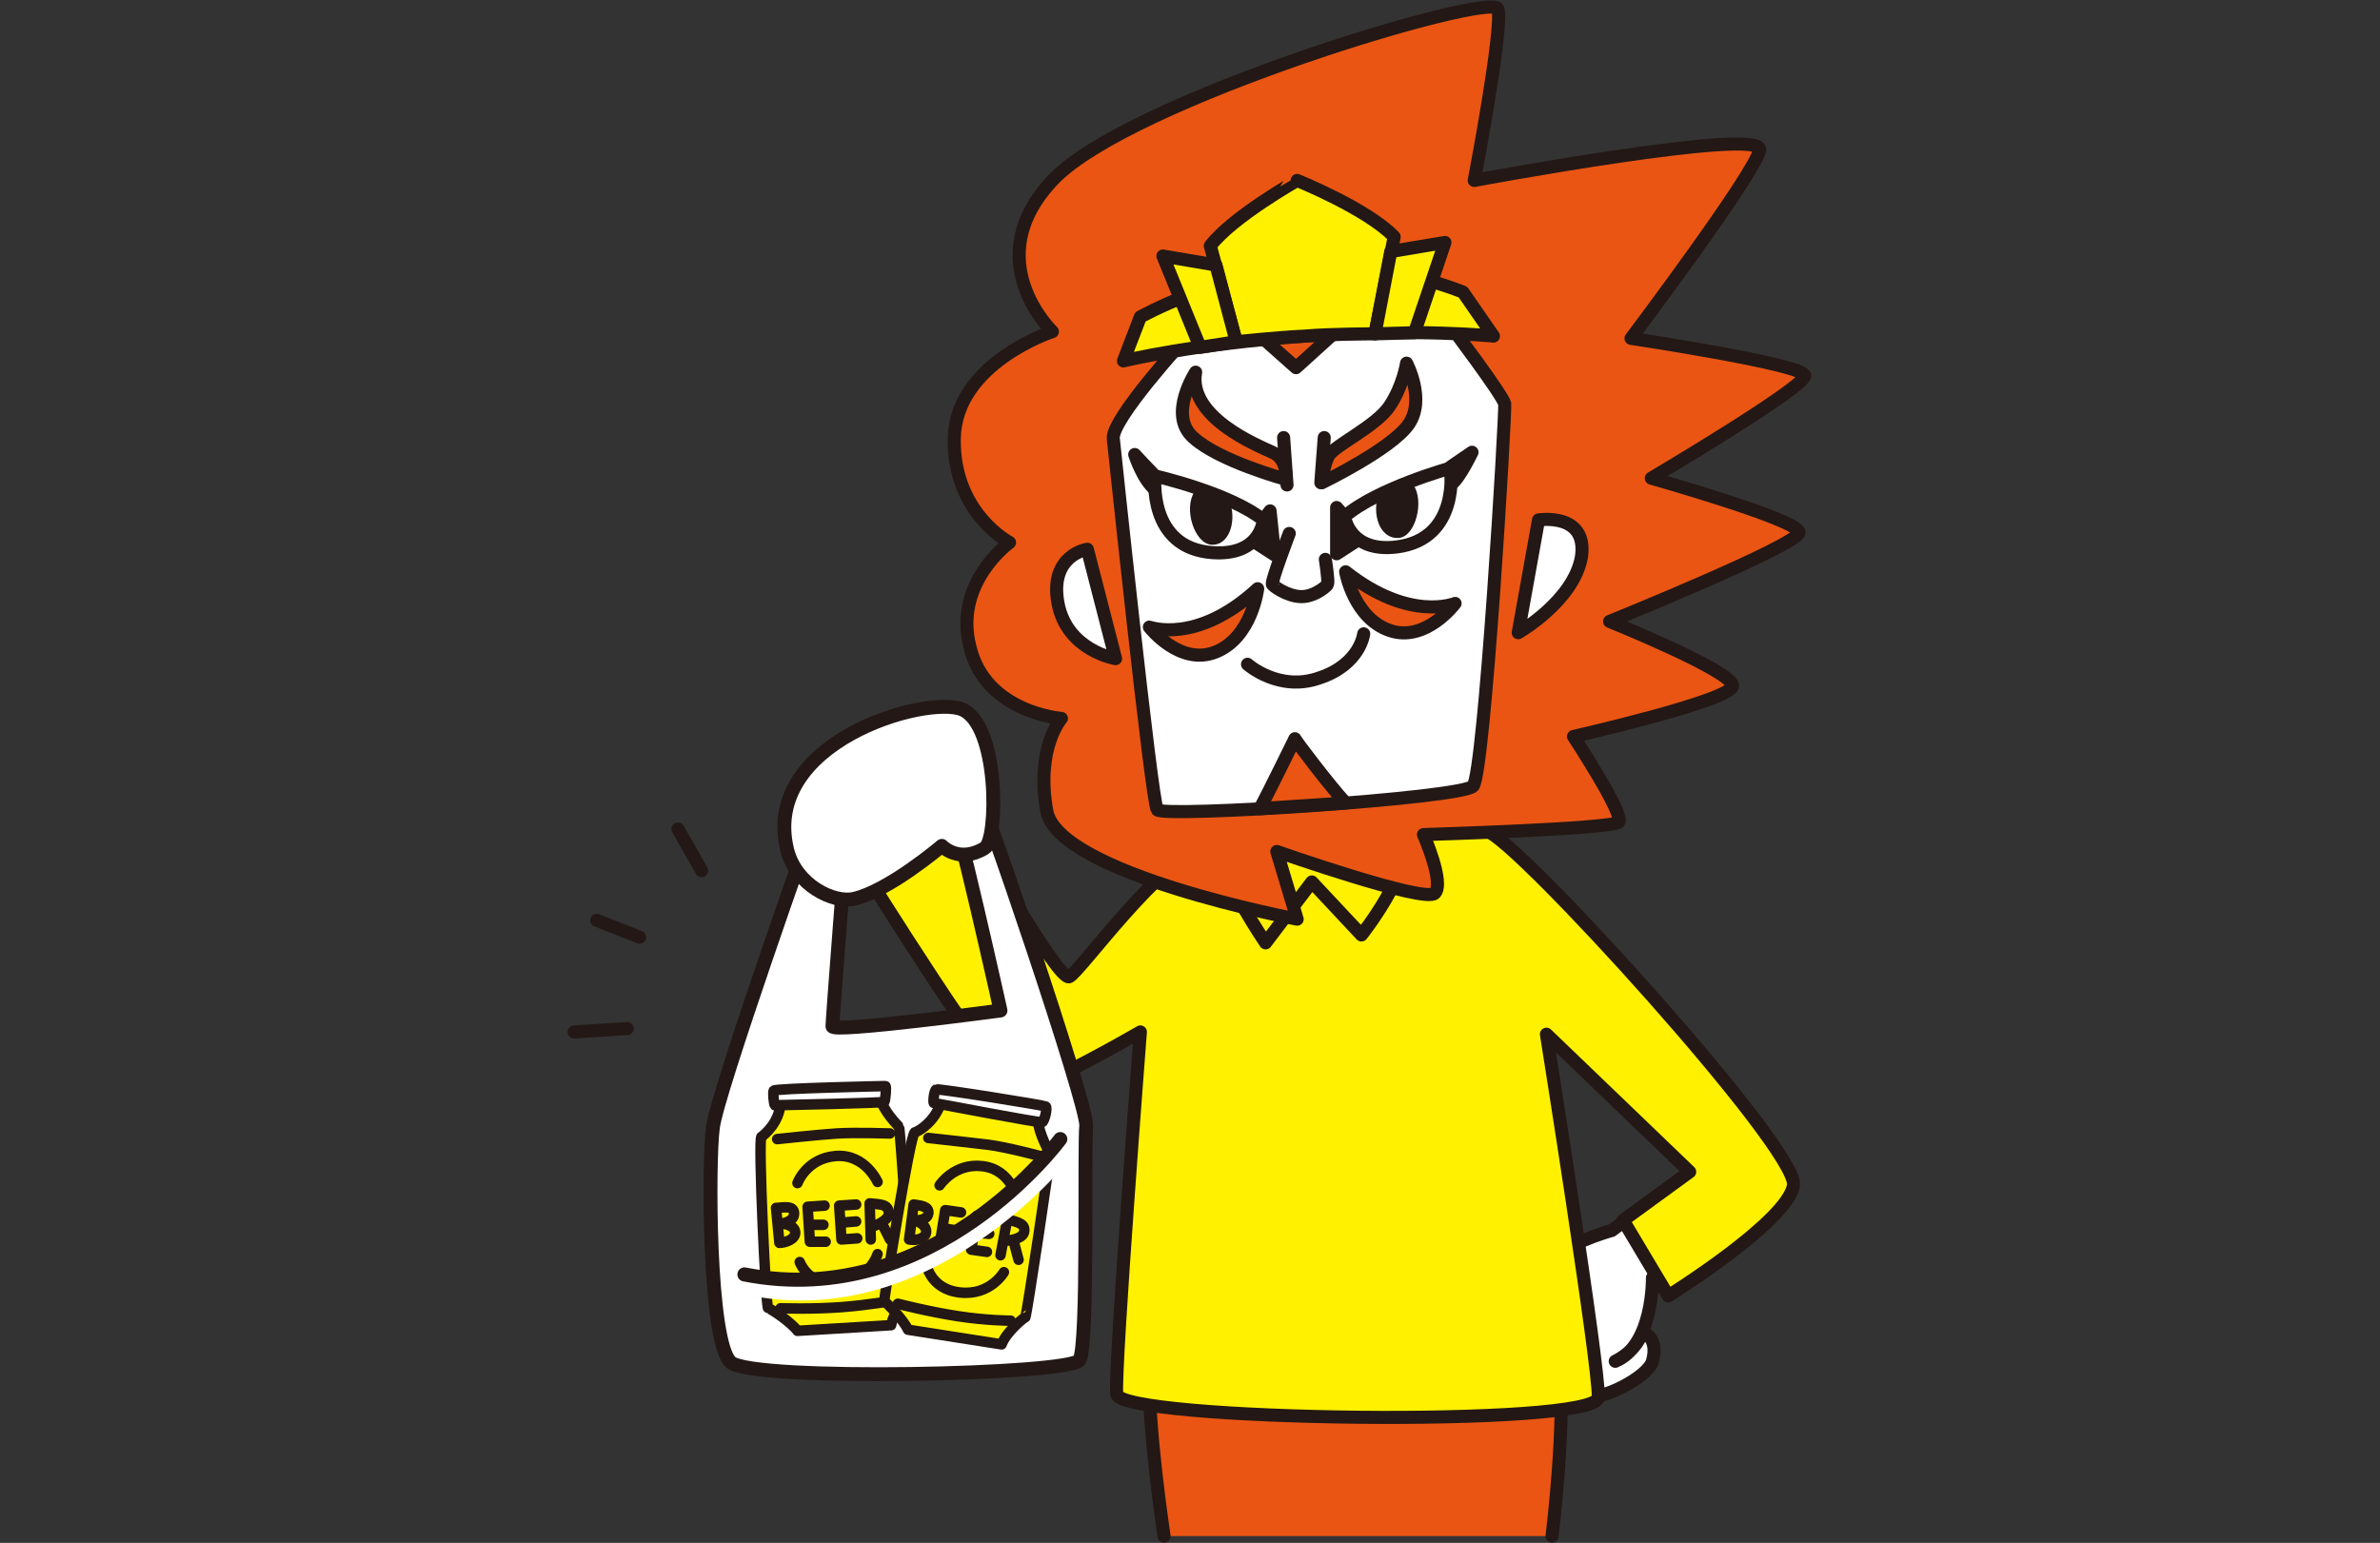 <?xml version="1.0" encoding="utf-8"?>
<!-- Generator: Adobe Illustrator 28.2.0, SVG Export Plug-In . SVG Version: 6.00 Build 0)  -->
<svg version="1.1" id="_レイヤー_2" xmlns="http://www.w3.org/2000/svg" xmlns:xlink="http://www.w3.org/1999/xlink" x="0px"
	 y="0px" viewBox="0 0 211 136.8" style="enable-background:new 0 0 211 136.8;" xml:space="preserve">
<rect x="0" y="0" width="211" height="136.8" fill="#333333" stroke="none"/>
<style type="text/css">
	.st0{fill:#FFFFFF;stroke:#231815;stroke-width:1.16;stroke-linecap:round;stroke-linejoin:round;}
	.st1{fill:#EA5514;stroke:#231815;stroke-width:1.16;stroke-linecap:round;stroke-linejoin:round;}
	.st2{fill:#FFF100;stroke:#231815;stroke-width:1.16;stroke-linecap:round;stroke-linejoin:round;}
	.st3{fill:none;stroke:#231815;stroke-width:1.16;stroke-linecap:round;stroke-linejoin:round;}
	.st4{fill:#231815;}
	.st5{fill:#231815;stroke:#231815;stroke-width:1.16;stroke-linecap:round;stroke-linejoin:round;}
	.st6{fill:#FFFFFF;stroke:#231815;stroke-width:1.23;stroke-linecap:round;stroke-linejoin:round;}
	.st7{fill:#FFF100;stroke:#231815;stroke-width:0.93;stroke-linecap:round;stroke-linejoin:round;}
	.st8{fill:#FFFFFF;stroke:#231815;stroke-width:0.93;stroke-linecap:round;stroke-linejoin:round;}
	.st9{fill:none;stroke:#231815;stroke-width:0.93;stroke-linecap:round;stroke-linejoin:round;}
	.st10{fill:none;stroke:#FFFFFF;stroke-width:1.54;stroke-linecap:round;stroke-linejoin:round;}
	.st11{fill:none;stroke:#231815;stroke-width:1.25;stroke-linecap:round;stroke-linejoin:round;}
</style>
<g id="_テキスト">
	<g>
		<path class="st0" d="M150.9,109.8c-1.1,1.1-4.4,3.5-4.4,3.5s0.1,6-3.3,7.4c2-1,2.4-2.6,2.4-2.6s1.5,0.4,0.9,2.6
			c-0.4,1.4-4.6,3.6-6.1,3.1c-1.1-0.4-1.5-1.7-1.5-1.7s-2.6-1.5-2.9-1.9c-0.6-0.6-1.1-1.6-1.1-1.6s-1.1,0.2-1.7-0.5
			c-0.6-0.7-0.7-2.7,2.4-5.3s7.3-3.7,7.3-3.7l4.1-3.1L150.9,109.8L150.9,109.8z"/>
		<path class="st1" d="M137.6,136.2c0,0,1.3-10.6,0.6-15.4l-36.3,0.5c-0.2,5,1.3,14.9,1.3,14.9"/>
		<path class="st2" d="M137.1,91.7c0,0,4.7,29.5,4.6,32.2S99.2,126,99,123.6s2.1-32.1,2.1-32.1s-9.3,5.4-10.9,5.2
			S76.6,77.2,76.6,77.2l9-4.7c0,0,8.2,14.6,9.2,14.1s7.9-10.3,12.3-11.8s22.2-1.6,24.7-1.1s27.7,28.2,27.2,31.4s-11.1,9.8-11.1,9.8
			l-4-6.7l5.9-4.3L137.1,91.7L137.1,91.7z"/>
		<path class="st2" d="M108.5,76.2c-0.1,1.8,3.7,7.4,3.7,7.4l4.1-5.4l4.4,4.7c0,0,4.4-5.5,4-8.9C124.3,70.6,108.7,72.7,108.5,76.2
			L108.5,76.2z"/>
		<path class="st1" d="M94.1,63.7c0,0-2.3,2.6-1.3,8.2s22.2,9.6,22.2,9.6l-1.8-6c0,0,13.1,4.6,14,3.7c0.9-0.9-1-5.2-1-5.2
			s16.7-0.5,17.3-1.1s-4-7.6-4-7.6s14.1-3.2,14.1-4.5s-10.9-5.7-10.9-5.7s16.8-6.8,16.8-7.9s-13.1-4.8-13.1-4.8s13.7-8.1,13.6-9.1
			S144.6,30,144.6,30s11-14.6,11.4-16.7c0.4-2.1-25.3,2.7-25.3,2.7s2.6-13.6,2.1-15.2c-0.5-1.6-32.6,8-39.4,15.1s-0.1,13.5-0.1,13.5
			s-8.6,2.8-8.7,9.5c-0.1,6.6,4.9,9.2,4.9,9.2s-5,3.6-3.5,9.3C87.4,63.2,94.1,63.7,94.1,63.7L94.1,63.7z"/>
		<path class="st0" d="M98.7,38.9c0,0,3.4,32.3,3.9,32.9c0.5,0.7,27-1,28-2.1c1-1.2,2.9-33.1,2.8-33.9c-0.2-0.8-4.8-6.9-4.8-6.9
			L105.1,30C105.1,30,98.5,37.2,98.7,38.9L98.7,38.9z"/>
		<path class="st1" d="M111.3,29.4l3.6,3.2l4.3-3.9C119.3,28.7,113.9,29.1,111.3,29.4z"/>
		<path class="st0" d="M96.4,48.7l2.5,9.7c0,0-4.3-0.7-5.1-4.9C93,49.2,96.4,48.7,96.4,48.7z"/>
		<path class="st0" d="M136.4,46.1l-1.8,10c0,0,4.9-2.8,5.6-6.7C140.8,45.4,136.4,46.1,136.4,46.1z"/>
		<path class="st1" d="M114.8,65.5c0,0-2.3,4.7-3.1,6.2l7.6-0.5C117.9,69.7,114.8,65.6,114.8,65.5L114.8,65.5z"/>
		<path class="st3" d="M110.6,58.9c0,0,2.8,2.5,6.4,1.2c3.6-1.2,3.9-3.9,3.9-3.9"/>
		<path class="st2" d="M99.6,32c0,0,6.1-1.5,16.1-2.2c10-0.7,16.7,0,16.7,0l-2.7-3.9c0,0-6.6-2.8-14.2-2.2
			c-7.6,0.6-14.4,4.4-14.4,4.4L99.6,32L99.6,32z"/>
		<path class="st2" d="M107.3,21.8l2.3,8.5c0,0,3.8-0.4,6.1-0.5c2.3-0.2,6.2-0.2,6.2-0.2l1.7-8.6c-2.4-2.5-8.6-5-8.6-5
			S109.3,19.2,107.3,21.8L107.3,21.8z"/>
		<polygon class="st2" points="107.8,23.5 103.1,22.7 106.4,30.8 109.6,30.3 		"/>
		<polygon class="st2" points="123.3,22.3 128.1,21.5 125.4,29.5 121.9,29.6 		"/>
		<path class="st3" d="M114.3,47.3c0,0-1.6,4.2-1.5,4.5c0,0.1,1.3,1.1,2.6,1.1c1.2,0,2.3-1,2.3-1.1c0.1-0.3-0.2-2.2-0.2-2.2"/>
		<path class="st3" d="M112,46.1c-3-2.4-9.6-3.9-9.6-3.9s-0.7,6.4,5.1,6.8C111.8,49.3,112,46.1,112,46.1z"/>
		<path class="st4" d="M109.1,44.7c0.5,1.7-0.2,3.7-1.7,3.6s-2.5-3.2-1.5-4.7"/>
		<path class="st5" d="M112,46.1l0.6-0.8l0.4,3.9l-1.7-1.1C111.3,48.1,112,47.6,112,46.1L112,46.1z"/>
		<path class="st3" d="M119.2,45.8c2.9-2.5,9.4-4.3,9.4-4.3s0.9,6.3-4.8,7C119.6,49,119.2,45.8,119.2,45.8z"/>
		<path class="st4" d="M122.1,44.2c-0.4,1.8,0.4,3.6,1.9,3.5c1.5-0.1,2.3-3.3,1.3-4.7"/>
		<path class="st5" d="M128.7,42.9c0.7-0.5,1.8-2.8,1.8-2.8l-1.9,1.3L128.7,42.9L128.7,42.9z"/>
		<path class="st5" d="M119.2,45.8l-0.7-0.8l0,4.1l1.7-1.1C120.3,47.9,119.3,47.1,119.2,45.8L119.2,45.8z"/>
		<line class="st3" x1="113.8" y1="38.8" x2="114.1" y2="43"/>
		<line class="st3" x1="117.4" y1="38.8" x2="117.1" y2="42.8"/>
		<path class="st1" d="M111.5,52.2c0,0-0.5,4.3-3.7,5.6s-5.9-2.2-5.9-2.2S106.1,57.2,111.5,52.2z"/>
		<path class="st1" d="M119.3,50.7c0,0,0.7,4.1,3.9,5.2c3.2,1.1,5.8-2.4,5.8-2.4S125,55.2,119.3,50.7z"/>
		<path class="st1" d="M117.2,42.8c0,0,6.2-3,7.7-5.2c1.5-2.2-0.2-5.4-0.2-5.4s-0.3,2-1.5,3.8c-1.2,1.8-4.9,3.5-5.4,4.4
			S117.2,42.8,117.2,42.8z"/>
		<path class="st1" d="M114,42.5c0,0,0.2-1.8-1.2-2.4c-1.3-0.6-7.5-3.1-6.8-7.1c0,0-2.5,3.8-0.2,5.8C108.1,40.9,114,42.5,114,42.5z"
			/>
		<line class="st3" x1="60.1" y1="73.5" x2="62.2" y2="77.2"/>
		<line class="st3" x1="52.9" y1="81.6" x2="56.7" y2="83.1"/>
		<line class="st3" x1="50.9" y1="91.5" x2="55.6" y2="91.2"/>
		<path class="st6" d="M72.2,72.6c0,0-8.7,24.5-9,27.4c-0.4,2.9-0.4,19.1,1.6,20.8c2,1.7,30.1,1.1,30.9-0.2s0.4-18.9,0.6-20.8
			c0.1-1.9-9.3-29.6-10-30.5c-0.8-0.9-3.1-0.3-2.3,1.2s4.7,19.1,4.7,19.1s-14.9,2-14.9,1.4s1.3-17.3,1.4-18.3S72.5,71.8,72.2,72.6
			L72.2,72.6z"/>
		<path class="st6" d="M69.8,75.4c0.8,3.1,4.1,4.7,5.9,4.3c3.1-0.7,7.8-4.7,7.8-4.7s1.5,1.6,3.8,0.2c1.2-0.7,1.3-10.9-2-12.3
			C82.1,61.6,67.4,65.8,69.8,75.4z"/>
		<g>
			<path class="st7" d="M69.2,97.8c-0.1,1.7-1.4,2.8-1.7,3c-0.3,0.2,0.4,15.2,0.6,15.2s2,1.2,2.6,2l8.3-0.5c0.2-1.1,1.4-2.7,1.6-2.8
				s-0.8-14.7-0.9-14.8s-1.4-1.4-1.7-2.6"/>
			<path class="st8" d="M68.6,96.7c-0.1,0.1,0,1.2,0.1,1.3c0.1,0,9.6-0.2,9.7-0.3c0.1-0.1,0.2-1.4,0.1-1.4S68.8,96.5,68.6,96.7
				L68.6,96.7z"/>
			<path class="st9" d="M68.9,101c0,0,3.7-0.4,5.3-0.5s4.7,0,4.7,0"/>
			<path class="st9" d="M69.2,116c0,0,2.8,0.1,5.4-0.1c2.6-0.2,4.7-0.6,4.7-0.6"/>
			<path class="st9" d="M68.8,107.1l0.3,3.1c0.5,0,1.4-0.3,1.4-0.9s-0.8-0.8-1.3-0.8c0,0,1.2-0.1,1.2-0.9S69.3,107.1,68.8,107.1
				L68.8,107.1z"/>
			<polyline class="st9" points="73.2,110.1 71.8,110.1 71.6,107 73.1,106.9 			"/>
			<line class="st9" x1="73" y1="108.6" x2="71.8" y2="108.6"/>
			<polyline class="st9" points="76,109.8 74.6,109.9 74.4,106.9 75.9,106.8 			"/>
			<line class="st9" x1="75.9" y1="108.3" x2="74.7" y2="108.4"/>
			<path class="st9" d="M77.2,109.9l-0.1-3.2c1.1,0.1,1.6,0.1,1.7,0.8c0.1,0.7-1.3,1.2-1.3,1.2"/>
			<line class="st9" x1="78.9" y1="109.9" x2="78.2" y2="108.5"/>
			<path class="st9" d="M70.7,104.9c0,0,0.8-2.2,3.4-2.4c2.6-0.2,3.7,2.3,3.7,2.3"/>
			<path class="st9" d="M70.9,111.9c0,0,0.8,2.2,3.5,1.9c2.7-0.3,3.4-2.6,3.4-2.6"/>
		</g>
		<g>
			<path class="st7" d="M83.4,97.8c-0.5,1.6-1.9,2.5-2.3,2.6s-2.8,15-2.7,15s1.7,1.6,2.1,2.5l8.3,1.3c0.4-1.1,2-2.4,2.1-2.4
				c0.1,0,2.3-14.6,2.2-14.6s-1-1.7-1.1-2.9"/>
			<path class="st8" d="M83,96.6c-0.2,0.1-0.3,1.2-0.2,1.2s9.4,1.8,9.6,1.7s0.5-1.3,0.3-1.4S83.2,96.5,83,96.6L83,96.6z"/>
			<path class="st9" d="M82.3,100.9c0,0,3.7,0.4,5.3,0.6c1.6,0.2,4.6,1,4.6,1"/>
			<path class="st9" d="M79.6,115.6c0,0,2.7,0.7,5.3,1.1s4.7,0.4,4.7,0.4"/>
			<path class="st9" d="M81,106.8l-0.4,3.1c0.5,0.1,1.4,0,1.5-0.6c0.1-0.6-0.6-1-1.1-1.1c0,0,1.2,0.1,1.3-0.6S81.5,106.9,81,106.8
				L81,106.8z"/>
			<polyline class="st9" points="84.6,110.6 83.3,110.4 83.8,107.3 85.2,107.5 			"/>
			<line class="st9" x1="84.8" y1="109.1" x2="83.6" y2="108.9"/>
			<polyline class="st9" points="87.5,111 86.1,110.8 86.6,107.8 88,108 			"/>
			<line class="st9" x1="87.7" y1="109.4" x2="86.5" y2="109.3"/>
			<path class="st9" d="M88.7,111.3l0.6-3.2c1,0.3,1.6,0.4,1.5,1.1s-1.5,0.8-1.5,0.8"/>
			<line class="st9" x1="90.3" y1="111.7" x2="89.9" y2="110.2"/>
			<path class="st9" d="M83.3,105.1c0,0,1.3-2,3.8-1.7c2.6,0.3,3.1,3,3.1,3"/>
			<path class="st9" d="M82.1,112c0,0,0.3,2.3,3,2.6c2.7,0.3,3.9-1.8,3.9-1.8"/>
		</g>
		<path class="st0" d="M102.4,42.2c-0.5-0.5-1.8-1.9-1.8-1.9s0.7,2.2,1.8,3.1"/>
		<path class="st10" d="M94.5,102c0,0-12.1,15.6-28.4,12"/>
		<path class="st11" d="M94,101c0,0-11.2,15.3-28,12"/>
	</g>
</g>
</svg>
